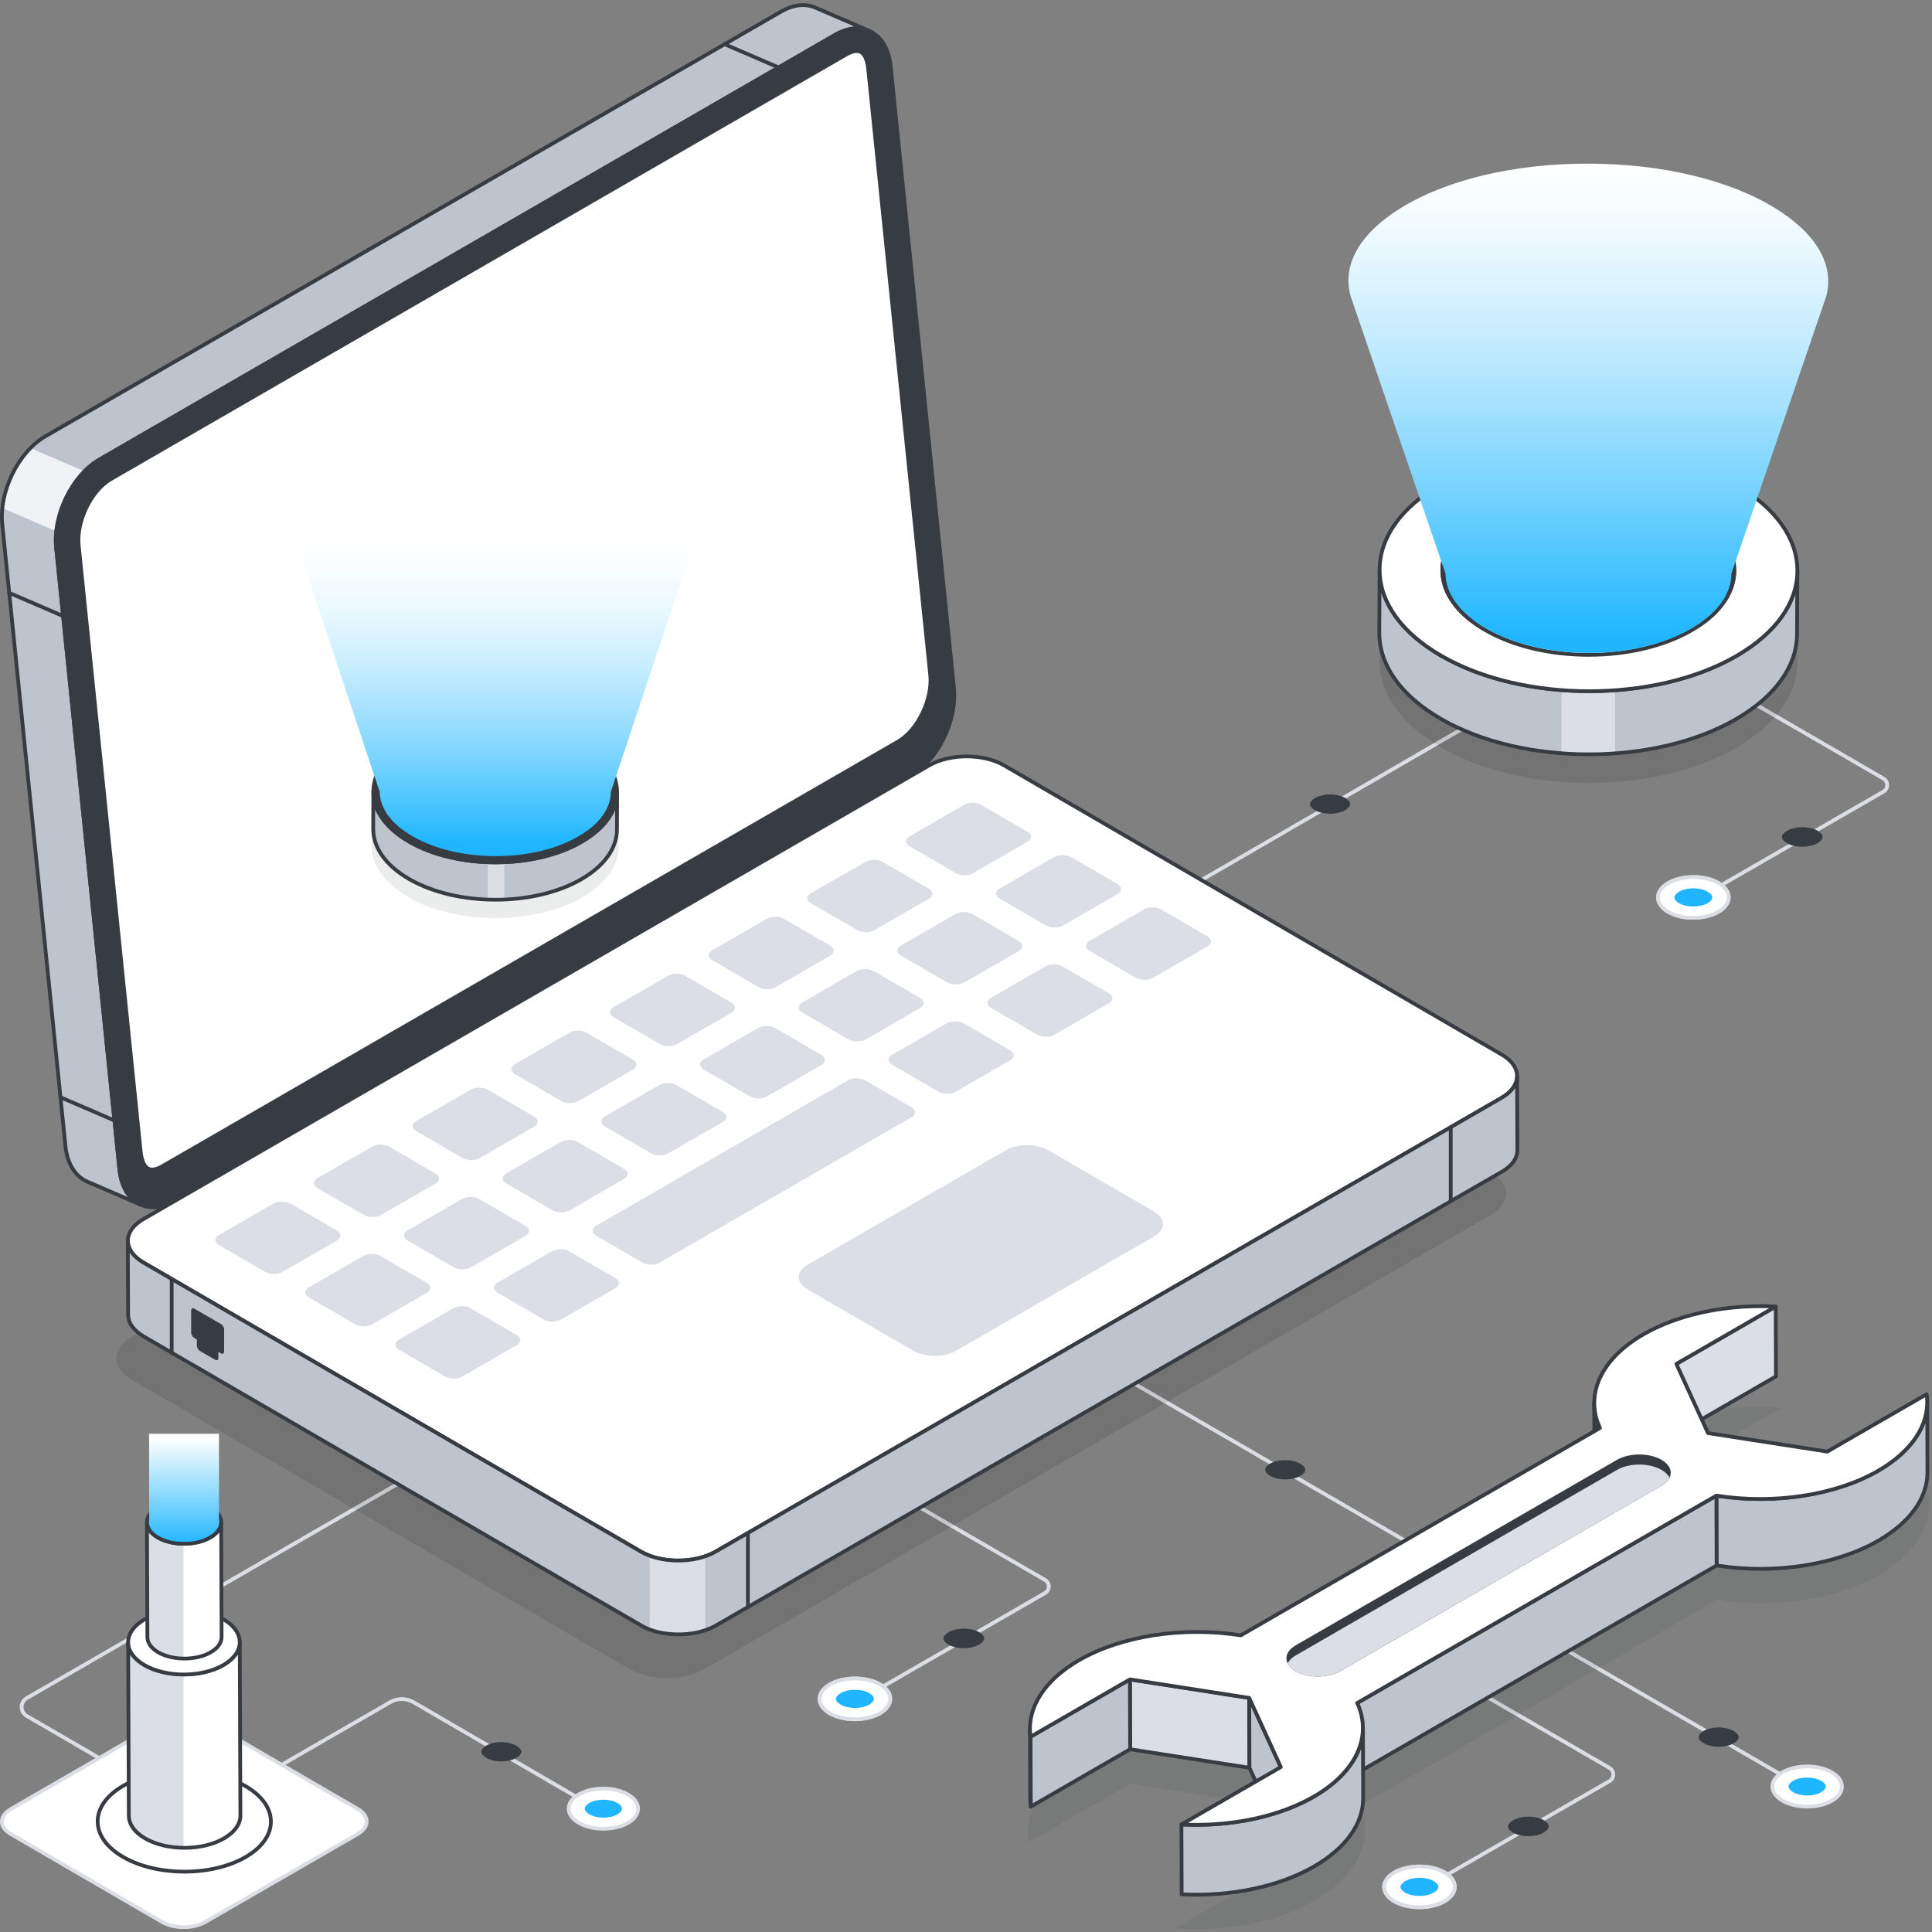 <svg width="431" height="431" viewBox="0 0 431 431" fill="none" xmlns="http://www.w3.org/2000/svg">
<rect x="0" y="0" width="431" height="431" fill="#808080" stroke="none"/>
<path d="M374.782 203.187C374.638 203.187 374.497 203.112 374.418 202.978C374.303 202.777 374.372 202.521 374.572 202.404L419.953 176.237C420.352 176.009 420.587 175.599 420.589 175.141C420.589 174.683 420.353 174.273 419.957 174.042L355.182 136.507C354.981 136.391 354.913 136.135 355.03 135.934C355.144 135.732 355.403 135.666 355.601 135.781L420.376 173.316C421.037 173.698 421.43 174.382 421.428 175.143C421.427 175.904 421.032 176.585 420.373 176.965L374.992 203.132C374.926 203.17 374.854 203.187 374.782 203.187Z" fill="#DBDEE4"/>
<path d="M383.317 203.424C386.406 201.646 386.423 198.761 383.354 196.983C380.286 195.205 375.291 195.206 372.202 196.984C369.113 198.762 369.098 201.645 372.167 203.423C375.235 205.201 380.228 205.202 383.317 203.424Z" fill="white"/>
<path d="M377.735 205.168C375.641 205.168 373.547 204.707 371.957 203.786C370.341 202.85 369.453 201.582 369.455 200.212C369.457 198.836 370.358 197.56 371.992 196.62C375.194 194.779 380.385 194.776 383.564 196.62C385.178 197.555 386.066 198.823 386.065 200.191C386.063 201.569 385.16 202.846 383.526 203.787C381.927 204.707 379.829 205.168 377.735 205.168ZM377.788 196.064C375.842 196.064 373.896 196.492 372.411 197.348C371.048 198.132 370.296 199.15 370.294 200.214C370.292 201.271 371.033 202.281 372.377 203.06C375.328 204.768 380.142 204.768 383.107 203.06C384.472 202.275 385.224 201.256 385.225 200.191C385.227 199.135 384.488 198.125 383.144 197.346C381.67 196.492 379.729 196.064 377.788 196.064Z" fill="#DBDEE4"/>
<path d="M377.778 198.172C376.574 198.172 375.408 198.445 374.58 198.922C373.916 199.304 373.534 199.774 373.533 200.211C373.533 200.643 373.907 201.107 374.56 201.486C375.381 201.961 376.541 202.234 377.744 202.234C378.947 202.234 380.112 201.961 380.939 201.485C381.605 201.102 381.986 200.631 381.987 200.194C381.988 199.762 381.614 199.298 380.961 198.92C380.141 198.445 378.981 198.172 377.778 198.172Z" fill="#1FB6FF"/>
<path d="M383.317 203.424C386.406 201.646 386.423 198.761 383.354 196.983C380.286 195.206 375.291 195.206 372.202 196.984C369.113 198.762 369.098 201.645 372.167 203.423C375.235 205.201 380.228 205.202 383.317 203.424Z" fill="white"/>
<path d="M377.735 205.168C375.641 205.168 373.547 204.707 371.957 203.786C370.341 202.85 369.453 201.582 369.455 200.213C369.457 198.836 370.358 197.561 371.992 196.62C375.194 194.779 380.385 194.776 383.564 196.62C385.178 197.555 386.066 198.823 386.065 200.191C386.063 201.57 385.16 202.846 383.526 203.788C381.927 204.708 379.829 205.168 377.735 205.168ZM377.788 196.065C375.842 196.065 373.896 196.492 372.411 197.348C371.048 198.132 370.296 199.15 370.294 200.215C370.292 201.271 371.033 202.281 372.377 203.06C375.328 204.769 380.142 204.769 383.107 203.06C384.472 202.275 385.224 201.256 385.225 200.191C385.227 199.135 384.488 198.125 383.144 197.347C381.67 196.492 379.729 196.065 377.788 196.065Z" fill="#DBDEE4"/>
<path d="M377.778 198.172C376.574 198.172 375.408 198.445 374.58 198.922C373.916 199.305 373.534 199.775 373.533 200.212C373.533 200.643 373.907 201.108 374.56 201.486C375.381 201.962 376.541 202.234 377.744 202.234C378.947 202.234 380.112 201.961 380.939 201.485C381.605 201.102 381.986 200.631 381.987 200.194C381.988 199.762 381.614 199.298 380.961 198.92C380.141 198.445 378.981 198.172 377.778 198.172Z" fill="#1FB6FF"/>
<path d="M402.081 184.536C400.788 184.536 399.536 184.83 398.647 185.342C397.933 185.752 397.523 186.257 397.522 186.727C397.522 187.19 397.923 187.689 398.625 188.095C399.507 188.606 400.753 188.899 402.045 188.899C403.337 188.899 404.588 188.606 405.476 188.094C406.191 187.683 406.601 187.177 406.602 186.708C406.602 186.244 406.201 185.745 405.5 185.34C404.619 184.829 403.373 184.536 402.081 184.536Z" fill="#373B42"/>
<path d="M138.038 406.773C137.966 406.773 137.894 406.754 137.827 406.716L92.01 380.088C90.555 379.239 88.741 379.238 87.282 380.08L41.153 406.715C40.956 406.831 40.695 406.763 40.579 406.562C40.464 406.361 40.533 406.105 40.733 405.989L86.863 379.354C88.582 378.36 90.714 378.365 92.433 379.362L138.25 405.99C138.449 406.106 138.517 406.364 138.4 406.563C138.323 406.698 138.182 406.773 138.038 406.773Z" fill="#DBDEE4"/>
<path d="M53.629 410.918C53.557 410.918 53.484 410.9 53.417 410.861L5.755 383.16C4.908 382.667 4.402 381.788 4.403 380.808C4.405 379.827 4.913 378.95 5.762 378.46L97.515 325.48C97.71 325.364 97.971 325.431 98.089 325.634C98.203 325.834 98.135 326.091 97.935 326.206L6.181 379.186C5.595 379.525 5.244 380.131 5.242 380.809C5.242 381.487 5.591 382.094 6.178 382.434L53.84 410.135C54.04 410.252 54.107 410.509 53.991 410.709C53.914 410.843 53.773 410.918 53.629 410.918Z" fill="#DBDEE4"/>
<path d="M245.778 209.659C245.633 209.659 245.493 209.584 245.415 209.45C245.299 209.249 245.366 208.993 245.568 208.877L363.412 140.526C363.607 140.411 363.868 140.477 363.984 140.679C364.101 140.88 364.033 141.136 363.832 141.252L245.987 209.603C245.922 209.641 245.85 209.659 245.778 209.659Z" fill="#DBDEE4"/>
<path d="M296.741 177.23C295.468 177.23 294.235 177.519 293.36 178.024C292.657 178.429 292.254 178.927 292.253 179.389C292.252 179.846 292.648 180.337 293.338 180.738C294.206 181.241 295.433 181.53 296.705 181.53C297.977 181.53 299.209 181.241 300.083 180.737C300.787 180.331 301.191 179.833 301.191 179.37C301.192 178.914 300.797 178.422 300.107 178.022C299.24 177.519 298.013 177.23 296.741 177.23Z" fill="#373B42"/>
<path d="M187.74 381.972C187.596 381.972 187.455 381.897 187.377 381.762C187.262 381.562 187.331 381.305 187.531 381.189L232.912 355.022C233.31 354.793 233.546 354.384 233.548 353.926C233.548 353.468 233.312 353.057 232.915 352.827L168.14 315.292C167.939 315.175 167.872 314.919 167.987 314.718C168.103 314.516 168.363 314.45 168.56 314.566L233.335 352.101C233.995 352.483 234.388 353.166 234.387 353.927C234.385 354.689 233.99 355.37 233.332 355.75L187.951 381.917C187.884 381.954 187.812 381.972 187.74 381.972Z" fill="#DBDEE4"/>
<path d="M196.275 382.211C199.364 380.433 199.381 377.548 196.313 375.77C193.244 373.992 188.249 373.993 185.16 375.771C182.071 377.549 182.056 380.432 185.125 382.21C188.194 383.988 193.186 383.989 196.275 382.211Z" fill="white"/>
<path d="M190.693 383.955C188.599 383.955 186.505 383.494 184.915 382.573C183.3 381.637 182.411 380.368 182.413 378.999C182.415 377.623 183.316 376.347 184.95 375.407C188.152 373.565 193.343 373.565 196.522 375.407C198.136 376.342 199.024 377.61 199.022 378.978C199.021 380.356 198.118 381.633 196.484 382.574C194.885 383.494 192.787 383.955 190.693 383.955ZM190.744 374.852C188.8 374.852 186.854 375.279 185.369 376.134C184.006 376.918 183.254 377.937 183.252 379.001C183.25 380.057 183.991 381.068 185.334 381.847C188.286 383.555 193.1 383.555 196.064 381.847C197.429 381.062 198.182 380.043 198.183 378.978C198.185 377.921 197.446 376.911 196.102 376.133C194.628 375.279 192.687 374.852 190.744 374.852Z" fill="#DBDEE4"/>
<path d="M190.736 376.958C189.532 376.958 188.366 377.232 187.538 377.708C186.873 378.091 186.492 378.561 186.491 378.998C186.491 379.43 186.865 379.894 187.518 380.272C188.339 380.748 189.499 381.021 190.702 381.021C191.905 381.021 193.07 380.748 193.897 380.271C194.563 379.888 194.944 379.418 194.945 378.98C194.946 378.549 194.572 378.084 193.919 377.706C193.099 377.231 191.939 376.958 190.736 376.958Z" fill="#1FB6FF"/>
<path d="M196.275 382.212C199.364 380.434 199.381 377.549 196.313 375.771C193.244 373.993 188.249 373.994 185.16 375.772C182.071 377.55 182.056 380.433 185.125 382.211C188.194 383.989 193.186 383.99 196.275 382.212Z" fill="white"/>
<path d="M190.693 383.956C188.599 383.956 186.505 383.495 184.915 382.573C183.3 381.638 182.411 380.369 182.413 379C182.415 377.624 183.316 376.348 184.95 375.408C188.152 373.566 193.343 373.566 196.522 375.408C198.136 376.343 199.024 377.611 199.022 378.979C199.021 380.357 198.118 381.634 196.484 382.575C194.885 383.495 192.787 383.956 190.693 383.956ZM190.744 374.853C188.8 374.853 186.854 375.28 185.369 376.135C184.006 376.919 183.254 377.938 183.252 379.002C183.25 380.058 183.991 381.069 185.334 381.848C188.286 383.556 193.1 383.556 196.064 381.848C197.429 381.063 198.182 380.044 198.183 378.979C198.185 377.922 197.446 376.912 196.102 376.134C194.628 375.28 192.687 374.853 190.744 374.853Z" fill="#DBDEE4"/>
<path d="M190.736 376.959C189.532 376.959 188.366 377.233 187.538 377.709C186.873 378.092 186.492 378.562 186.491 378.999C186.491 379.431 186.865 379.895 187.518 380.273C188.339 380.749 189.499 381.022 190.702 381.022C191.905 381.022 193.07 380.749 193.897 380.272C194.563 379.889 194.944 379.419 194.945 378.981C194.946 378.55 194.572 378.085 193.919 377.707C193.099 377.232 191.939 376.959 190.736 376.959Z" fill="#1FB6FF"/>
<path d="M215.039 363.322C213.746 363.322 212.494 363.615 211.605 364.127C210.891 364.538 210.481 365.043 210.48 365.512C210.48 365.975 210.882 366.474 211.583 366.881C212.465 367.391 213.711 367.684 215.003 367.684C216.295 367.684 217.546 367.391 218.434 366.88C219.149 366.468 219.559 365.963 219.56 365.493C219.561 365.03 219.159 364.531 218.458 364.125C217.577 363.614 216.331 363.322 215.039 363.322Z" fill="#373B42"/>
<path d="M337.654 358.162C337.582 358.162 337.51 358.144 337.444 358.105L219.6 289.756C219.398 289.64 219.331 289.383 219.448 289.183C219.562 288.981 219.823 288.915 220.019 289.03L337.864 357.379C338.065 357.496 338.132 357.752 338.016 357.953C337.939 358.088 337.798 358.162 337.654 358.162Z" fill="#DBDEE4"/>
<path d="M286.692 325.735C287.965 325.735 289.197 326.024 290.073 326.528C290.776 326.933 291.179 327.431 291.18 327.893C291.18 328.35 290.785 328.842 290.095 329.242C289.227 329.746 287.999 330.034 286.727 330.034C285.455 330.034 284.224 329.745 283.349 329.241C282.646 328.836 282.242 328.338 282.241 327.875C282.24 327.418 282.636 326.927 283.325 326.526C284.193 326.023 285.42 325.735 286.692 325.735Z" fill="#373B42"/>
<path d="M313.679 423.917C313.535 423.917 313.394 423.842 313.315 423.708C313.2 423.507 313.269 423.251 313.469 423.134L358.852 396.967C359.248 396.739 359.486 396.329 359.486 395.871C359.486 395.413 359.25 395.002 358.855 394.772L294.08 357.237C293.879 357.121 293.812 356.864 293.928 356.664C294.043 356.461 294.302 356.395 294.5 356.511L359.275 394.046C359.933 394.428 360.326 395.111 360.325 395.872C360.325 396.632 359.93 397.314 359.271 397.694L313.888 423.862C313.823 423.899 313.751 423.917 313.679 423.917Z" fill="#DBDEE4"/>
<path d="M322.214 424.153C325.303 422.375 325.321 419.49 322.252 417.712C319.183 415.934 314.188 415.935 311.099 417.713C308.01 419.491 307.995 422.374 311.064 424.152C314.133 425.93 319.125 425.931 322.214 424.153Z" fill="white"/>
<path d="M316.634 425.898C314.538 425.898 312.444 425.437 310.854 424.515C309.24 423.58 308.352 422.311 308.354 420.942C308.355 419.566 309.256 418.29 310.89 417.35C314.092 415.508 319.284 415.508 322.462 417.35C324.076 418.284 324.965 419.553 324.963 420.921C324.961 422.299 324.058 423.576 322.425 424.517C320.825 425.437 318.728 425.898 316.634 425.898ZM316.685 416.795C314.741 416.795 312.794 417.222 311.31 418.077C309.946 418.861 309.194 419.88 309.192 420.944C309.191 422 309.93 423.01 311.274 423.79C314.223 425.499 319.039 425.499 322.005 423.79C323.37 423.005 324.122 421.986 324.124 420.92C324.126 419.864 323.387 418.854 322.043 418.076C320.568 417.222 318.628 416.795 316.685 416.795Z" fill="#DBDEE4"/>
<path d="M316.675 418.902C315.471 418.902 314.306 419.175 313.478 419.652C312.813 420.034 312.431 420.504 312.431 420.941C312.43 421.373 312.804 421.837 313.457 422.216C314.278 422.691 315.439 422.964 316.642 422.964C317.845 422.964 319.009 422.691 319.837 422.215C320.502 421.832 320.884 421.361 320.885 420.924C320.885 420.492 320.511 420.028 319.859 419.65C319.039 419.174 317.878 418.902 316.675 418.902Z" fill="#1FB6FF"/>
<path d="M322.214 424.153C325.303 422.375 325.321 419.49 322.252 417.712C319.183 415.934 314.188 415.935 311.099 417.713C308.01 419.491 307.995 422.374 311.064 424.152C314.133 425.93 319.125 425.931 322.214 424.153Z" fill="white"/>
<path d="M316.634 425.897C314.538 425.897 312.444 425.437 310.854 424.515C309.24 423.58 308.352 422.311 308.354 420.942C308.355 419.566 309.256 418.29 310.89 417.349C314.092 415.508 319.284 415.508 322.462 417.349C324.076 418.284 324.965 419.553 324.963 420.921C324.961 422.299 324.058 423.575 322.425 424.517C320.825 425.437 318.728 425.897 316.634 425.897ZM316.685 416.795C314.741 416.795 312.794 417.221 311.31 418.077C309.946 418.861 309.194 419.879 309.192 420.944C309.191 422 309.93 423.01 311.274 423.789C314.223 425.499 319.039 425.499 322.005 423.789C323.37 423.005 324.122 421.985 324.124 420.92C324.126 419.864 323.387 418.854 322.043 418.076C320.568 417.221 318.628 416.795 316.685 416.795Z" fill="#DBDEE4"/>
<path d="M316.675 418.902C315.471 418.902 314.306 419.175 313.478 419.651C312.813 420.034 312.431 420.504 312.431 420.941C312.43 421.373 312.804 421.837 313.457 422.216C314.278 422.691 315.439 422.964 316.642 422.964C317.845 422.964 319.009 422.691 319.837 422.215C320.502 421.832 320.884 421.361 320.885 420.923C320.885 420.492 320.511 420.027 319.859 419.649C319.039 419.174 317.878 418.902 316.675 418.902Z" fill="#1FB6FF"/>
<path d="M340.978 405.265C339.685 405.265 338.434 405.558 337.544 406.07C336.83 406.481 336.421 406.986 336.42 407.455C336.419 407.919 336.821 408.418 337.522 408.824C338.404 409.335 339.651 409.628 340.942 409.628C342.235 409.628 343.485 409.334 344.374 408.823C345.088 408.412 345.499 407.906 345.499 407.437C345.5 406.973 345.099 406.474 344.398 406.068C343.517 405.558 342.27 405.265 340.978 405.265Z" fill="#373B42"/>
<path d="M404.512 400.486C404.44 400.486 404.368 400.468 404.302 400.429L316.308 349.391C316.106 349.275 316.039 349.019 316.156 348.818C316.27 348.616 316.531 348.549 316.727 348.665L404.722 399.703C404.923 399.82 404.991 400.076 404.874 400.277C404.797 400.411 404.656 400.486 404.512 400.486Z" fill="#DBDEE4"/>
<path d="M397.684 401.72C394.642 399.968 394.625 397.125 397.647 395.373C400.668 393.621 405.586 393.621 408.627 395.374C411.668 397.126 411.683 399.967 408.661 401.719C405.64 403.472 400.725 403.472 397.684 401.72Z" fill="white"/>
<path d="M403.18 403.446C401.115 403.446 399.05 402.992 397.474 402.084C395.863 401.156 394.975 399.896 394.972 398.536C394.97 397.185 395.845 395.933 397.438 395.011C400.569 393.193 405.682 393.194 408.836 395.011C410.447 395.939 411.336 397.197 411.337 398.557C411.339 399.907 410.464 401.16 408.871 402.083C407.304 402.991 405.243 403.446 403.18 403.446ZM403.127 394.475C401.217 394.475 399.308 394.895 397.858 395.736C396.537 396.503 395.811 397.496 395.811 398.535C395.813 399.582 396.553 400.584 397.894 401.356C400.812 403.039 405.546 403.041 408.451 401.357C409.772 400.59 410.5 399.596 410.498 398.557C410.496 397.511 409.757 396.51 408.417 395.738C406.955 394.896 405.04 394.475 403.127 394.475Z" fill="#DBDEE4"/>
<path d="M403.137 396.545C404.323 396.545 405.47 396.815 406.285 397.284C406.94 397.661 407.315 398.125 407.316 398.555C407.317 398.981 406.948 399.438 406.306 399.811C405.497 400.28 404.355 400.549 403.171 400.549C401.986 400.549 400.84 400.28 400.025 399.81C399.37 399.433 398.994 398.969 398.993 398.538C398.993 398.113 399.361 397.655 400.003 397.283C400.811 396.814 401.953 396.545 403.137 396.545Z" fill="#1FB6FF"/>
<path d="M383.398 385.37C384.671 385.37 385.903 385.659 386.779 386.163C387.482 386.568 387.885 387.066 387.886 387.528C387.886 387.985 387.491 388.477 386.801 388.877C385.933 389.381 384.705 389.669 383.434 389.669C382.161 389.669 380.93 389.38 380.055 388.876C379.352 388.471 378.948 387.973 378.947 387.51C378.947 387.053 379.342 386.562 380.032 386.161C380.899 385.658 382.126 385.37 383.398 385.37Z" fill="#373B42"/>
<path d="M193.923 6.886C191.756 5.946 189.085 6.164 186.296 7.777L22.211 102.502C16.114 106.029 11.78 114.848 12.536 122.223L26.649 260.9C27.069 264.898 28.883 267.636 31.436 268.762L19.392 263.571C16.838 262.446 15.024 259.708 14.604 255.71L0.508 117.032C-0.265 109.658 4.069 100.839 10.167 97.311L174.252 2.586C177.041 0.973 179.728 0.755 181.879 1.695L193.923 6.886Z" fill="#BEC4CD"/>
<path d="M18.847 105.155L6.805 99.964C3.43 103.385 1.056 108.428 0.535 113.339L12.577 118.53C13.098 113.619 15.472 108.576 18.847 105.155Z" fill="#F0F2F5"/>
<path d="M31.436 269.18C31.381 269.18 31.325 269.17 31.271 269.146L19.227 263.955C16.443 262.728 14.607 259.739 14.186 255.752L0.09 117.073C-0.695 109.578 3.731 100.548 9.958 96.946L174.042 2.222C176.841 0.602 179.686 0.276 182.047 1.31L194.065 6.489C194.07 6.491 194.075 6.494 194.08 6.495L194.088 6.499H194.089C194.302 6.592 194.399 6.839 194.307 7.051C194.214 7.264 193.967 7.362 193.757 7.27H193.755C193.753 7.269 193.752 7.268 193.75 7.267L193.73 7.258C191.615 6.354 189.055 6.665 186.506 8.138L22.422 102.864C16.464 106.31 12.215 114.975 12.954 122.179L27.066 260.857C27.453 264.533 29.106 267.273 31.602 268.376C31.603 268.376 31.605 268.377 31.605 268.378C31.816 268.47 31.913 268.717 31.821 268.929C31.752 269.086 31.599 269.18 31.436 269.18ZM179.145 1.558C177.656 1.558 176.058 2.025 174.462 2.948L10.378 97.672C4.411 101.124 0.17 109.789 0.926 116.987L15.022 255.666C15.408 259.344 17.064 262.085 19.561 263.186L28.567 267.067C27.31 265.542 26.494 263.438 26.23 260.944L12.118 122.264C11.35 114.762 15.784 105.734 22.002 102.138L186.086 7.413C187.62 6.525 189.169 6.028 190.645 5.93L181.713 2.08C180.915 1.73 180.05 1.558 179.145 1.558Z" fill="#373B42"/>
<path d="M203.148 173.146L39.063 267.872C32.965 271.399 27.405 268.275 26.649 260.9L12.536 122.223C11.78 114.848 16.114 106.03 22.212 102.502L186.296 7.777C192.378 4.266 197.938 7.373 198.694 14.748L212.807 153.425C213.563 160.8 209.229 169.636 203.148 173.146Z" fill="#373B42"/>
<path d="M34.171 269.745C33.011 269.745 31.904 269.488 30.89 268.97C28.28 267.638 26.625 264.787 26.23 260.944L12.118 122.265C11.349 114.763 15.784 105.735 22.002 102.139L186.086 7.414C189.052 5.701 192.025 5.444 194.456 6.686C197.065 8.019 198.717 10.867 199.112 14.705L213.224 153.383C213.992 160.896 209.566 169.925 203.357 173.51L39.272 268.235C37.538 269.239 35.801 269.745 34.171 269.745ZM191.174 6.752C189.693 6.752 188.103 7.218 186.506 8.14L22.422 102.865C16.464 106.311 12.214 114.977 12.954 122.18L27.066 260.858C27.429 264.409 28.924 267.025 31.272 268.223C33.447 269.333 36.136 269.079 38.852 267.509L202.938 172.784C208.888 169.348 213.127 160.683 212.389 153.468L198.276 14.79C197.913 11.245 196.422 8.633 194.075 7.434C193.185 6.978 192.205 6.752 191.174 6.752Z" fill="#373B42"/>
<g opacity="0.1">
<path d="M29.475 298.159C24.858 300.825 24.833 305.157 29.42 307.822L140.446 372.343C145.033 375.009 152.511 375.009 157.128 372.343L332.44 271.127C337.07 268.454 337.082 264.129 332.495 261.464L221.469 196.943C216.882 194.277 209.417 194.27 204.787 196.943L29.475 298.159Z" fill="black"/>
</g>
<path d="M31.996 271.958C27.378 274.624 27.354 278.955 31.941 281.621L142.966 346.142C147.553 348.808 155.032 348.808 159.649 346.142L334.96 244.926C339.59 242.253 339.602 237.928 335.015 235.263L223.99 170.742C219.403 168.076 211.937 168.069 207.307 170.742L31.996 271.958Z" fill="white"/>
<path d="M151.296 348.554C148.199 348.554 145.107 347.87 142.756 346.505L31.73 281.984C29.385 280.621 28.095 278.781 28.097 276.805C28.1 274.816 29.409 272.965 31.785 271.595L207.097 170.378C211.83 167.645 219.502 167.649 224.202 170.379L335.226 234.899C337.574 236.263 338.866 238.103 338.864 240.078C338.861 242.064 337.55 243.915 335.171 245.289L159.858 346.505C157.494 347.87 154.393 348.554 151.296 348.554ZM31.995 271.958L32.205 272.321C30.099 273.537 28.939 275.129 28.936 276.807C28.934 278.471 30.076 280.052 32.153 281.258L143.179 345.779C147.647 348.377 154.941 348.375 159.439 345.779L334.751 244.563C336.86 243.345 338.024 241.752 338.026 240.076C338.027 238.414 336.883 236.833 334.804 235.626L223.78 171.105C219.313 168.508 212.014 168.509 207.518 171.104L32.206 272.321L31.995 271.958Z" fill="#373B42"/>
<path d="M338.498 256.551C338.518 258.305 337.367 260.06 335.027 261.4L159.711 362.623C158.975 363.057 158.164 363.397 157.315 363.68C155.372 364.34 153.164 364.642 150.957 364.604H150.938C148.825 364.567 146.749 364.208 144.938 363.529C144.259 363.265 143.618 362.963 143.033 362.623L32.017 298.116C29.734 296.776 28.583 295.04 28.583 293.286L28.508 276.833C28.527 278.55 29.677 280.286 31.941 281.626L142.957 346.133C143.561 346.491 144.222 346.794 144.938 347.058C146.75 347.737 148.844 348.096 150.938 348.133V348.115C153.146 348.152 155.372 347.851 157.316 347.171C158.146 346.888 158.938 346.549 159.655 346.133L334.971 244.91C337.273 243.589 338.443 241.797 338.443 240.061L338.498 256.551Z" fill="#BEC4CD"/>
<path d="M38.3 302.177C38.069 302.177 37.881 301.989 37.881 301.757V285.324C37.881 285.092 38.069 284.904 38.3 284.904C38.532 284.904 38.72 285.092 38.72 285.324V301.757C38.72 301.989 38.531 302.177 38.3 302.177Z" fill="#373B42"/>
<path d="M49.297 295.37C49.689 295.596 50.009 296.151 50.008 296.609L49.997 301.502C49.995 301.96 49.673 302.137 49.281 301.91L48.715 301.583L48.712 302.931C48.711 303.389 48.388 303.573 47.996 303.347L44.62 301.398C44.228 301.171 43.908 300.616 43.909 300.158L43.912 298.811L43.346 298.484C42.954 298.257 42.633 297.71 42.635 297.252L42.646 292.359C42.647 291.901 42.97 291.717 43.362 291.944L49.297 295.37Z" fill="#373B42"/>
<path d="M323.634 268.435C323.403 268.435 323.215 268.247 323.215 268.015V251.486C323.215 251.255 323.403 251.067 323.634 251.067C323.866 251.067 324.054 251.255 324.054 251.486V268.015C324.054 268.247 323.865 268.435 323.634 268.435Z" fill="#373B42"/>
<path d="M166.844 358.929C166.613 358.929 166.425 358.741 166.425 358.509V341.982C166.425 341.75 166.613 341.562 166.844 341.562C167.075 341.562 167.264 341.75 167.264 341.982V358.509C167.264 358.741 167.075 358.929 166.844 358.929Z" fill="#373B42"/>
<path d="M157.316 347.171V363.68C155.372 364.34 153.164 364.642 150.957 364.604H150.938C148.825 364.567 146.749 364.208 144.938 363.529V347.058C146.75 347.737 148.844 348.095 150.938 348.133V348.114C153.146 348.152 155.372 347.85 157.316 347.171Z" fill="#DBDEE4"/>
<path d="M151.356 365.026C151.22 365.026 151.085 365.026 150.949 365.023C147.841 364.962 144.96 364.238 142.822 362.985L31.805 298.478C29.457 297.1 28.164 295.256 28.164 293.285L28.089 276.834C28.087 276.601 28.258 276.41 28.509 276.413C28.738 276.413 28.926 276.599 28.928 276.829C28.928 276.829 28.928 276.83 28.928 276.831V276.832C28.948 278.47 30.093 280.043 32.155 281.264L143.169 345.769C145.199 346.95 147.916 347.638 150.833 347.711C150.869 347.7 150.874 347.692 150.948 347.694C154.153 347.752 157.198 347.068 159.446 345.769L334.761 244.546C336.836 243.356 338.024 241.721 338.024 240.06C338.024 239.829 338.211 239.641 338.444 239.641C338.675 239.641 338.863 239.827 338.863 240.058L338.919 256.548C338.94 258.54 337.632 260.392 335.236 261.763L159.923 362.985C157.655 364.307 154.625 365.026 151.356 365.026ZM28.939 279.472L29.003 293.283C29.003 294.947 30.148 296.533 32.23 297.753L143.244 362.26C145.263 363.443 147.998 364.127 150.947 364.184C154.221 364.25 157.269 363.561 159.501 362.261L334.818 261.036C336.94 259.821 338.097 258.23 338.079 256.556C338.079 256.554 338.079 256.553 338.079 256.552L338.031 242.705C337.404 243.672 336.435 244.552 335.179 245.274L159.865 346.496C157.515 347.856 154.387 348.611 151.049 348.536C151.011 348.548 150.972 348.558 150.931 348.553C147.831 348.492 144.924 347.762 142.746 346.496L31.73 281.989C30.499 281.259 29.557 280.404 28.939 279.472Z" fill="#373B42"/>
<path d="M180.184 282.117C177.539 283.643 177.526 286.116 180.153 287.643L203.728 301.344C206.355 302.87 210.624 302.87 213.269 301.344L257.436 275.844C260.095 274.309 260.109 271.836 257.481 270.309L233.906 256.609C231.279 255.082 227.01 255.082 224.351 256.617L180.184 282.117Z" fill="#DBDEE4"/>
<path d="M25.525 250.386C25.47 250.386 25.414 250.375 25.36 250.352L13.286 245.148C13.073 245.056 12.975 244.81 13.067 244.597C13.159 244.384 13.404 244.284 13.617 244.378L25.691 249.581C25.904 249.673 26.002 249.92 25.91 250.133C25.842 250.291 25.688 250.386 25.525 250.386Z" fill="#373B42"/>
<path d="M14.103 137.868C14.047 137.868 13.991 137.857 13.937 137.833L1.875 132.635C1.662 132.543 1.564 132.296 1.656 132.083C1.747 131.87 1.991 131.771 2.206 131.865L14.268 137.063C14.482 137.155 14.58 137.402 14.488 137.615C14.419 137.773 14.265 137.868 14.103 137.868Z" fill="#373B42"/>
<path d="M173.674 15.463C173.618 15.463 173.562 15.452 173.508 15.428L161.485 10.247C161.272 10.155 161.174 9.908 161.266 9.695C161.358 9.482 161.602 9.383 161.817 9.477L173.839 14.658C174.052 14.75 174.151 14.996 174.059 15.21C173.99 15.368 173.836 15.463 173.674 15.463Z" fill="#373B42"/>
<path d="M200.364 165.42L36.27 260.133C35.168 260.784 34.372 260.911 33.901 260.911C31.949 260.911 31.479 257.927 31.389 257.023L17.555 121.716C16.995 116.328 20.358 109.402 24.734 106.871L188.81 12.139C189.913 11.506 190.708 11.38 191.179 11.38C193.131 11.38 193.583 14.345 193.674 15.267L207.525 150.574C208.067 155.963 204.722 162.888 200.364 165.42Z" fill="white"/>
<path d="M33.901 261.33C31.578 261.33 31.071 258.064 30.971 257.064L17.138 121.758C16.564 116.242 20.015 109.116 24.525 106.508L188.6 11.776C189.775 11.101 190.65 10.96 191.18 10.96C193.495 10.96 193.993 14.226 194.092 15.226L207.943 150.532C208.499 156.053 205.056 163.179 200.576 165.782C200.574 165.782 200.574 165.782 200.574 165.782L36.48 260.495C35.314 261.185 34.434 261.33 33.901 261.33ZM191.18 11.799C190.754 11.799 190.033 11.921 189.019 12.503L24.944 107.234C20.687 109.697 17.429 116.444 17.973 121.672L31.807 256.98C31.864 257.567 32.241 260.491 33.901 260.491C34.329 260.491 35.05 260.367 36.057 259.771L200.155 165.057C204.386 162.598 207.635 155.851 207.107 150.617L193.256 15.31C193.199 14.722 192.83 11.799 191.18 11.799Z" fill="#373B42"/>
<path d="M158.907 211.971C157.833 212.591 157.837 213.592 158.894 214.206L169.217 220.205C170.283 220.825 172.002 220.825 173.076 220.205L185.188 213.212C186.261 212.592 186.267 211.596 185.2 210.977L174.878 204.978C173.821 204.364 172.092 204.358 171.019 204.978L158.907 211.971Z" fill="#DBDEE4"/>
<path d="M180.918 199.262C179.845 199.882 179.849 200.883 180.906 201.497L191.228 207.496C192.295 208.116 194.014 208.116 195.087 207.496L207.2 200.503C208.273 199.883 208.278 198.887 207.212 198.268L196.889 192.269C195.833 191.654 194.104 191.649 193.031 192.269L180.918 199.262Z" fill="#DBDEE4"/>
<path d="M223.001 198.218C221.928 198.838 221.932 199.839 222.989 200.453L233.311 206.452C234.378 207.072 236.097 207.072 237.17 206.452L249.283 199.459C250.356 198.839 250.362 197.843 249.295 197.223L238.973 191.225C237.916 190.61 236.187 190.605 235.114 191.225L223.001 198.218Z" fill="#DBDEE4"/>
<path d="M202.93 186.554C201.857 187.174 201.861 188.175 202.917 188.789L213.24 194.788C214.306 195.407 216.026 195.407 217.099 194.788L229.212 187.794C230.285 187.175 230.29 186.179 229.224 185.559L218.901 179.56C217.845 178.946 216.116 178.941 215.043 179.56L202.93 186.554Z" fill="#DBDEE4"/>
<path d="M200.991 210.927C199.918 211.547 199.921 212.548 200.978 213.162L211.301 219.161C212.367 219.781 214.086 219.781 215.16 219.161L227.272 212.168C228.345 211.548 228.351 210.553 227.284 209.933L216.962 203.934C215.905 203.32 214.176 203.314 213.103 203.934L200.991 210.927Z" fill="#DBDEE4"/>
<path d="M199.05 235.298C197.977 235.918 197.981 236.919 199.038 237.533L209.361 243.532C210.417 244.146 212.146 244.152 213.219 243.532L225.332 236.539C226.405 235.919 226.401 234.918 225.344 234.304L215.021 228.305C213.965 227.691 212.236 227.685 211.163 228.305L199.05 235.298Z" fill="#DBDEE4"/>
<path d="M178.979 223.635C177.906 224.255 177.909 225.256 178.966 225.87L189.289 231.869C190.356 232.489 192.075 232.489 193.148 231.869L205.26 224.876C206.334 224.256 206.339 223.26 205.273 222.64L194.95 216.641C193.893 216.027 192.165 216.022 191.091 216.641L178.979 223.635Z" fill="#DBDEE4"/>
<path d="M70.852 262.809C69.789 263.423 69.783 264.43 70.84 265.044L81.162 271.043C82.229 271.663 83.958 271.658 85.021 271.043L97.143 264.045C98.217 263.425 98.222 262.429 97.156 261.809L86.833 255.81C85.776 255.196 84.048 255.191 82.974 255.81L70.852 262.809Z" fill="#DBDEE4"/>
<path d="M48.84 275.517C47.777 276.131 47.771 277.138 48.828 277.752L59.151 283.751C60.217 284.37 61.946 284.365 63.01 283.751L75.132 276.752C76.205 276.132 76.21 275.136 75.144 274.517L64.821 268.518C63.764 267.904 62.036 267.898 60.963 268.518L48.84 275.517Z" fill="#DBDEE4"/>
<path d="M90.924 274.473C89.86 275.087 89.854 276.094 90.911 276.708L101.234 282.707C102.3 283.326 104.029 283.321 105.093 282.707L117.215 275.708C118.288 275.088 118.293 274.092 117.227 273.473L106.904 267.474C105.848 266.86 104.119 266.854 103.046 267.474L90.924 274.473Z" fill="#DBDEE4"/>
<path d="M68.912 287.182C67.848 287.796 67.843 288.803 68.899 289.417L79.222 295.416C80.288 296.036 82.017 296.03 83.081 295.416L95.203 288.417C96.276 287.798 96.282 286.802 95.215 286.182L84.892 280.183C83.836 279.569 82.107 279.563 81.034 280.183L68.912 287.182Z" fill="#DBDEE4"/>
<path d="M92.863 250.101C91.799 250.715 91.793 251.722 92.85 252.336L103.173 258.335C104.24 258.955 105.968 258.949 107.032 258.335L119.154 251.336C120.227 250.717 120.233 249.721 119.167 249.101L108.844 243.102C107.787 242.488 106.058 242.483 104.985 243.102L92.863 250.101Z" fill="#DBDEE4"/>
<path d="M88.983 298.846C87.919 299.46 87.914 300.467 88.971 301.081L99.293 307.08C100.35 307.694 102.088 307.694 103.152 307.08L115.274 300.081C116.347 299.462 116.344 298.46 115.287 297.846L104.964 291.848C103.907 291.233 102.179 291.228 101.105 291.848L88.983 298.846Z" fill="#DBDEE4"/>
<path d="M110.995 286.138C109.931 286.752 109.925 287.759 110.982 288.373L121.305 294.372C122.362 294.986 124.1 294.986 125.164 294.372L137.286 287.373C138.359 286.754 138.355 285.753 137.299 285.138L126.976 279.14C125.919 278.525 124.19 278.52 123.117 279.14L110.995 286.138Z" fill="#DBDEE4"/>
<path d="M133.007 273.43C131.943 274.044 131.937 275.051 132.994 275.665L143.317 281.664C144.374 282.278 146.112 282.278 147.175 281.664L203.32 249.249C204.394 248.629 204.39 247.628 203.333 247.014L193.01 241.015C191.954 240.401 190.225 240.395 189.152 241.015L133.007 273.43Z" fill="#DBDEE4"/>
<path d="M134.947 249.058C133.883 249.672 133.878 250.679 134.934 251.293L145.257 257.292C146.323 257.912 148.052 257.906 149.116 257.292L161.238 250.293C162.311 249.674 162.317 248.678 161.25 248.058L150.928 242.059C149.871 241.445 148.142 241.44 147.069 242.059L134.947 249.058Z" fill="#DBDEE4"/>
<path d="M112.935 261.766C111.872 262.38 111.866 263.387 112.923 264.001L123.245 270C124.312 270.619 126.041 270.614 127.104 270L139.226 263.001C140.299 262.381 140.305 261.385 139.239 260.766L128.916 254.767C127.859 254.153 126.13 254.147 125.057 254.767L112.935 261.766Z" fill="#DBDEE4"/>
<path d="M156.967 236.342C155.894 236.962 155.898 237.963 156.955 238.577L167.277 244.576C168.344 245.196 170.063 245.196 171.136 244.576L183.249 237.583C184.322 236.964 184.327 235.967 183.261 235.348L172.938 229.349C171.882 228.735 170.153 228.729 169.08 229.349L156.967 236.342Z" fill="#DBDEE4"/>
<path d="M136.896 224.678C135.823 225.298 135.827 226.299 136.883 226.913L147.206 232.912C148.272 233.532 149.992 233.532 151.065 232.912L163.177 225.919C164.25 225.3 164.256 224.303 163.19 223.684L152.867 217.685C151.81 217.071 150.081 217.065 149.008 217.685L136.896 224.678Z" fill="#DBDEE4"/>
<path d="M114.875 237.392C113.811 238.006 113.805 239.013 114.862 239.627L125.185 245.626C126.251 246.245 127.98 246.24 129.044 245.626L141.166 238.627C142.239 238.008 142.245 237.011 141.178 236.392L130.856 230.393C129.799 229.779 128.07 229.773 126.997 230.393L114.875 237.392Z" fill="#DBDEE4"/>
<path d="M243.073 209.883C241.999 210.503 242.003 211.504 243.06 212.119L253.383 218.117C254.44 218.732 256.168 218.737 257.242 218.117L269.354 211.124C270.427 210.505 270.424 209.503 269.367 208.889L259.044 202.89C257.987 202.276 256.258 202.271 255.185 202.89L243.073 209.883Z" fill="#DBDEE4"/>
<path d="M221.062 222.591C219.989 223.21 219.992 224.212 221.049 224.826L231.372 230.825C232.429 231.439 234.158 231.444 235.231 230.825L247.343 223.831C248.417 223.212 248.413 222.21 247.356 221.596L237.033 215.598C235.976 214.983 234.248 214.978 233.174 215.598L221.062 222.591Z" fill="#DBDEE4"/>
<g opacity="0.1">
<path d="M129.638 177.509C140.289 183.659 140.35 193.635 129.768 199.785C119.185 205.935 101.962 205.932 91.31 199.783C80.659 193.633 80.607 183.662 91.189 177.512C101.772 171.362 118.986 171.359 129.638 177.509Z" fill="#373B42"/>
<path d="M110.569 204.803C103.527 204.803 96.478 203.25 91.1 200.145C85.797 197.084 82.874 192.988 82.867 188.612C82.861 184.264 85.741 180.193 90.978 177.149C101.662 170.94 119.098 170.94 129.847 177.146C135.153 180.209 138.078 184.308 138.085 188.687C138.09 193.036 135.212 197.106 129.979 200.147C124.637 203.251 117.607 204.803 110.569 204.803ZM110.392 173.318C103.505 173.318 96.627 174.836 91.401 177.875C86.433 180.761 83.701 184.574 83.706 188.611C83.713 192.675 86.487 196.513 91.519 199.419C102.041 205.494 119.106 205.497 129.556 199.421C134.521 196.537 137.251 192.726 137.246 188.689C137.24 184.621 134.464 180.779 129.428 177.871C124.17 174.836 117.276 173.318 110.392 173.318Z" fill="#373B42"/>
</g>
<path d="M137.666 176.724L137.634 185.049C137.621 189.055 134.996 193.054 129.739 196.109C125.258 198.709 119.603 200.211 113.749 200.609C111.566 200.763 109.352 200.757 107.169 200.603C101.366 200.186 95.749 198.69 91.282 196.109C85.922 193.015 83.245 188.952 83.258 184.895L83.29 176.602C83.29 180.646 85.967 184.69 91.307 187.777C95.762 190.351 101.373 191.847 107.169 192.264C109.352 192.431 111.56 192.431 113.749 192.284C119.609 191.892 125.284 190.39 129.771 187.784C135.022 184.728 137.653 180.729 137.666 176.724Z" fill="#BEC4CD"/>
<path d="M108.818 192.354V200.686C110.044 200.729 111.273 200.727 112.497 200.675V192.347C111.271 192.398 110.043 192.4 108.818 192.354Z" fill="#DBDEE4"/>
<path d="M110.538 201.129C103.498 201.129 96.449 199.576 91.071 196.471C85.75 193.4 82.825 189.289 82.838 184.897L82.868 176.579C82.868 176.575 82.868 176.571 82.868 176.568V176.567C82.868 176.336 83.056 176.149 83.287 176.149H83.289C83.52 176.15 83.707 176.338 83.707 176.57V176.57C83.695 180.648 86.47 184.5 91.52 187.417C102.043 193.491 119.108 193.491 129.556 187.418C134.499 184.547 137.229 180.755 137.247 176.738V176.722C137.248 176.491 137.435 176.304 137.666 176.304H137.668C137.899 176.305 138.086 176.493 138.086 176.724V176.731C138.086 176.733 138.086 176.736 138.086 176.739L138.055 185.054C138.042 189.387 135.163 193.443 129.948 196.473C124.608 199.577 117.578 201.129 110.538 201.129ZM83.692 180.562L83.677 184.9C83.666 188.978 86.44 192.83 91.49 195.745C102.012 201.82 119.075 201.824 129.525 195.747C134.472 192.873 137.204 189.075 137.215 185.052L137.232 180.726C136.019 183.519 133.546 186.071 129.979 188.144C119.293 194.352 101.855 194.352 91.1 188.142C87.434 186.026 84.906 183.417 83.692 180.562Z" fill="#373B42"/>
<path d="M129.638 165.504C140.289 171.654 140.35 181.63 129.768 187.78C119.185 193.93 101.962 193.928 91.31 187.778C80.659 181.628 80.607 171.657 91.189 165.507C101.772 159.357 118.986 159.355 129.638 165.504Z" fill="#373B42"/>
<path d="M110.567 192.798C103.526 192.798 96.478 191.246 91.1 188.141C85.797 185.08 82.874 180.983 82.867 176.607C82.861 172.259 85.741 168.188 90.978 165.144C101.662 158.935 119.098 158.935 129.847 165.141C135.153 168.204 138.078 172.303 138.085 176.682C138.09 181.031 135.212 185.101 129.979 188.142C124.637 191.246 117.607 192.798 110.567 192.798ZM110.392 161.314C103.505 161.314 96.627 162.832 91.402 165.87C86.433 168.756 83.701 172.57 83.706 176.606C83.713 180.67 86.487 184.509 91.519 187.415C102.043 193.489 119.108 193.49 129.556 187.417C134.521 184.533 137.251 180.721 137.246 176.684C137.24 172.616 134.464 168.774 129.428 165.867C124.17 162.832 117.276 161.314 110.392 161.314Z" fill="#373B42"/>
<path d="M110.57 191.148C103.518 191.148 96.9 189.569 91.933 186.702C87.165 183.949 84.537 180.363 84.531 176.605C84.526 172.875 87.113 169.316 91.815 166.583C96.747 163.717 103.345 162.138 110.393 162.138C117.438 162.138 124.052 163.716 129.016 166.582C133.787 169.336 136.417 172.924 136.423 176.686C136.428 180.417 133.842 183.975 129.143 186.706C124.214 189.571 117.617 191.148 110.57 191.148Z" fill="white"/>
<path d="M110.569 191.568C103.444 191.568 96.752 189.969 91.723 187.065C86.82 184.235 84.116 180.521 84.111 176.606C84.106 172.719 86.767 169.031 91.603 166.22C96.598 163.317 103.271 161.719 110.392 161.719C117.511 161.719 124.2 163.317 129.225 166.219C134.131 169.05 136.837 172.767 136.842 176.686C136.847 180.573 134.187 184.26 129.355 187.069C124.362 189.97 117.689 191.568 110.569 191.568ZM110.392 162.558C103.416 162.558 96.895 164.116 92.026 166.946C87.457 169.599 84.946 173.029 84.951 176.604C84.956 180.208 87.51 183.665 92.143 186.339C97.046 189.17 103.59 190.729 110.569 190.729C117.544 190.729 124.066 189.171 128.932 186.343C133.497 183.691 136.008 180.262 136.003 176.687C135.998 173.08 133.442 169.621 128.806 166.945C123.906 164.116 117.366 162.558 110.392 162.558Z" fill="#373B42"/>
<path d="M153.358 125.363L136.256 176.693C136.262 180.363 133.709 183.872 129.064 186.566C124.157 189.421 117.594 190.986 110.582 190.986C103.564 190.986 96.976 189.414 92.036 186.566C87.34 183.853 84.742 180.337 84.716 176.655H84.703L67.581 125.248C66.099 119.75 69.134 114.124 76.524 109.524C84.761 104.398 96.905 101.441 110.325 101.441C123.746 101.441 135.928 104.386 144.236 109.524C151.742 114.156 154.84 119.827 153.358 125.363Z" fill="url(#paint0_linear_153_4453)"/>
<g opacity="0.1">
<path d="M278.681 401.614L285.729 417.044L263.562 429.842C274.117 430.377 284.992 428.304 293.093 423.626C302.892 417.969 306.125 409.944 302.766 402.749L382.899 356.484C395.318 358.448 409.176 356.606 418.974 350.949C427.075 346.272 430.69 339.979 429.8 333.864L407.634 346.662L381.027 342.533L373.971 327.099L396.138 314.301C385.591 313.77 374.708 315.839 366.607 320.516C356.8 326.178 353.576 334.199 356.926 341.399L276.801 387.659C264.39 385.69 250.524 387.537 240.726 393.194C232.624 397.871 229.018 404.168 229.899 410.279L252.066 397.481L278.681 401.614Z" fill="#373B42"/>
<path d="M266.828 430.344C265.735 430.344 264.64 430.316 263.541 430.26L262.122 430.188L285.189 416.871L278.392 401.995L252.149 397.919L229.575 410.952L229.486 410.339C228.541 403.806 232.562 397.424 240.516 392.832C249.994 387.36 263.854 385.214 276.719 387.223L356.389 341.225C353.102 333.676 356.907 325.632 366.398 320.154C374.264 315.612 385.094 313.329 396.16 313.884L397.579 313.955L374.513 327.273L381.315 342.154L407.553 346.225L430.127 333.192L430.216 333.804C431.166 340.335 427.145 346.717 419.184 351.312C409.715 356.781 395.851 358.927 382.981 356.921L303.306 402.923C306.598 410.467 302.797 418.51 293.304 423.99C286.213 428.083 276.711 430.344 266.828 430.344ZM265.029 429.479C275.387 429.777 285.489 427.532 292.884 423.264C302.113 417.935 305.754 410.142 302.387 402.926L302.225 402.578L302.558 402.386L382.818 356.046L382.965 356.069C395.699 358.083 409.418 355.984 418.765 350.586C426.157 346.319 430.021 340.503 429.461 334.545L407.717 347.1L407.571 347.077L380.742 342.914L380.646 342.708L373.431 326.927L373.762 326.737L394.672 314.664C384.265 314.376 374.205 316.616 366.818 320.88C357.591 326.207 353.946 334.001 357.307 341.222L357.469 341.57L357.137 341.762L276.882 388.097L276.736 388.075C264.007 386.053 250.291 388.156 240.936 393.557C233.55 397.822 229.688 403.637 230.242 409.598L251.985 397.044L278.969 401.235L286.271 417.216L285.94 417.407L265.029 429.479Z" fill="#373B42"/>
</g>
<path d="M373.973 304.265L374.024 319.849L396.191 307.051L396.139 291.468L373.973 304.265Z" fill="#DBDEE4"/>
<path d="M374.023 320.269C373.951 320.269 373.879 320.25 373.813 320.213C373.684 320.139 373.604 320 373.604 319.851L373.553 304.267C373.553 304.116 373.633 303.977 373.763 303.903L395.929 291.105C396.06 291.029 396.217 291.03 396.348 291.104C396.478 291.178 396.558 291.317 396.558 291.466L396.611 307.05C396.611 307.2 396.53 307.34 396.401 307.414L374.233 320.212C374.167 320.25 374.095 320.269 374.023 320.269ZM374.392 304.507L374.441 319.124L395.772 306.81L395.721 292.193L374.392 304.507Z" fill="#373B42"/>
<path d="M355.646 312.991L355.698 328.575C355.703 330.451 356.13 332.326 356.978 334.149L356.927 318.565C356.079 316.742 355.652 314.867 355.646 312.991Z" fill="#373B42"/>
<path d="M356.978 334.569C356.817 334.569 356.666 334.476 356.598 334.326C355.728 332.454 355.283 330.519 355.278 328.575L355.228 313.006C355.228 313.002 355.228 313 355.228 312.997V312.993V312.992C355.228 312.761 355.414 312.572 355.645 312.572H355.647C355.878 312.572 356.066 312.758 356.066 312.989V313.005C356.073 314.821 356.491 316.632 357.307 318.388C357.333 318.443 357.346 318.503 357.346 318.563L357.397 334.148C357.397 334.345 357.261 334.516 357.069 334.559C357.039 334.565 357.007 334.569 356.978 334.569ZM356.081 317.628L356.117 328.573C356.121 329.643 356.265 330.711 356.55 331.767L356.507 318.657C356.352 318.316 356.209 317.973 356.081 317.628Z" fill="#373B42"/>
<path d="M429.983 328.393L429.932 312.809C429.948 318.348 426.291 323.89 418.974 328.114C409.176 333.771 395.318 335.613 382.899 333.648L382.951 349.232C395.369 351.197 409.227 349.355 419.026 343.698C426.342 339.474 429.999 333.932 429.983 328.393Z" fill="#BEC4CD"/>
<path d="M392.693 350.407C389.418 350.407 386.121 350.158 382.886 349.647C382.683 349.614 382.532 349.44 382.532 349.234L382.479 333.65C382.479 333.527 382.532 333.41 382.625 333.329C382.719 333.25 382.843 333.216 382.964 333.234C395.698 335.247 409.417 333.148 418.764 327.751C425.712 323.74 429.528 318.434 429.512 312.811C429.512 312.579 429.699 312.391 429.93 312.39H429.932C430.163 312.39 430.351 312.577 430.351 312.808L430.404 328.391V328.392C430.42 334.329 426.453 339.894 419.235 344.061C412.11 348.175 402.499 350.407 392.693 350.407ZM383.369 348.873C396.007 350.794 409.555 348.681 418.815 343.335C425.761 339.324 429.579 334.018 429.565 328.395L429.529 317.462C428.02 321.615 424.477 325.422 419.184 328.477C409.798 333.896 396.102 336.053 383.32 334.137L383.369 348.873Z" fill="#373B42"/>
<path d="M252.066 374.648L252.118 390.232L278.732 394.365L278.68 378.781L252.066 374.648Z" fill="#DBDEE4"/>
<path d="M278.733 394.784C278.711 394.784 278.69 394.782 278.669 394.779L252.054 390.646C251.849 390.614 251.698 390.439 251.698 390.233L251.647 374.649C251.647 374.526 251.7 374.409 251.793 374.329C251.887 374.249 252.013 374.214 252.131 374.233L278.744 378.366C278.949 378.398 279.1 378.574 279.1 378.779L279.152 394.363C279.152 394.486 279.1 394.603 279.007 394.682C278.93 394.749 278.833 394.784 278.733 394.784ZM252.536 389.872L278.312 393.874L278.263 379.14L252.488 375.137L252.536 389.872Z" fill="#373B42"/>
<path d="M302.767 379.915L302.818 395.499L382.951 349.234L382.9 333.65L302.767 379.915Z" fill="#BEC4CD"/>
<path d="M302.818 395.918C302.746 395.918 302.674 395.899 302.608 395.862C302.479 395.788 302.399 395.649 302.399 395.5L302.348 379.917C302.348 379.766 302.428 379.627 302.557 379.552L382.69 333.287C382.821 333.211 382.978 333.212 383.109 333.286C383.238 333.361 383.319 333.499 383.319 333.648L383.371 349.233C383.371 349.383 383.291 349.523 383.161 349.597L303.028 395.862C302.962 395.899 302.89 395.918 302.818 395.918ZM303.187 380.157L303.236 394.773L382.532 348.992L382.482 334.375L303.187 380.157Z" fill="#373B42"/>
<path d="M229.771 385.676L229.822 401.26C229.823 401.85 229.867 402.441 229.952 403.029L229.9 387.445C229.815 386.857 229.772 386.266 229.771 385.676Z" fill="white"/>
<path d="M229.952 403.449C229.745 403.449 229.567 403.297 229.537 403.089C229.45 402.487 229.404 401.872 229.403 401.261L229.351 385.69C229.351 385.686 229.351 385.684 229.351 385.681V385.678C229.351 385.678 229.351 385.678 229.351 385.677C229.351 385.446 229.537 385.258 229.768 385.257H229.77C230.001 385.257 230.19 385.444 230.19 385.675V385.69C230.192 386.249 230.234 386.82 230.316 387.385L230.372 403.027C230.372 403.248 230.203 403.431 229.983 403.448C229.972 403.449 229.962 403.449 229.952 403.449Z" fill="#373B42"/>
<path d="M229.9 387.445L229.952 403.029L252.118 390.231L252.067 374.647L229.9 387.445Z" fill="#BEC4CD"/>
<path d="M229.952 403.449C229.88 403.449 229.808 403.43 229.742 403.393C229.613 403.318 229.532 403.18 229.532 403.031L229.481 387.447C229.481 387.296 229.562 387.157 229.691 387.082L251.858 374.284C251.989 374.209 252.146 374.21 252.277 374.283C252.406 374.358 252.487 374.496 252.487 374.645L252.538 390.23C252.538 390.381 252.458 390.52 252.328 390.595L230.162 403.392C230.096 403.43 230.024 403.449 229.952 403.449ZM230.321 387.686L230.37 402.304L251.699 389.989L251.649 375.372L230.321 387.686Z" fill="#373B42"/>
<path d="M278.682 378.78L278.733 394.363L285.781 409.793L285.73 394.209L278.682 378.78Z" fill="#BEC4CD"/>
<path d="M285.782 410.212C285.619 410.212 285.469 410.119 285.4 409.967L278.352 394.537C278.327 394.483 278.314 394.424 278.314 394.365L278.262 378.781C278.262 378.584 278.398 378.412 278.591 378.37C278.781 378.327 278.981 378.425 279.063 378.605L286.113 394.033C286.137 394.088 286.151 394.146 286.151 394.206L286.201 409.791C286.201 409.988 286.065 410.159 285.872 410.202C285.84 410.209 285.811 410.212 285.782 410.212ZM279.153 394.271L285.355 407.851L285.311 394.3L279.107 380.721L279.153 394.271Z" fill="#373B42"/>
<path d="M304.102 401.075L304.051 385.491C304.066 391.025 300.41 396.569 293.094 400.793C284.992 405.471 274.117 407.544 263.562 407.008L263.614 422.592C274.168 423.128 285.043 421.054 293.145 416.377C300.462 412.153 304.117 406.608 304.102 401.075Z" fill="#BEC4CD"/>
<path d="M266.877 423.095C265.786 423.095 264.691 423.067 263.593 423.011C263.37 423.001 263.195 422.817 263.195 422.594L263.143 407.01C263.143 406.894 263.189 406.784 263.272 406.704C263.356 406.625 263.477 406.572 263.583 406.589C274.485 407.138 285.15 404.896 292.884 400.43C299.831 396.42 303.647 391.115 303.631 385.492C303.631 385.26 303.817 385.072 304.048 385.071H304.05C304.281 385.071 304.47 385.258 304.47 385.489L304.521 401.074C304.539 407.009 300.573 412.573 293.355 416.74C286.266 420.833 276.76 423.095 266.877 423.095ZM264.032 422.193C274.8 422.666 285.292 420.426 292.935 416.014C299.881 412.004 303.698 406.698 303.682 401.077L303.645 390.145C302.138 394.297 298.595 398.102 293.304 401.157C285.536 405.642 274.872 407.93 263.983 407.448L264.032 422.193Z" fill="#373B42"/>
<path d="M278.681 378.781L285.729 394.21L263.562 407.008C274.117 407.543 284.992 405.47 293.093 400.793C302.892 395.135 306.125 387.11 302.766 379.915L382.899 333.65C395.318 335.614 409.176 333.773 418.974 328.115C427.075 323.438 430.69 317.146 429.8 311.03L407.634 323.828L381.027 319.7L373.971 304.266L396.138 291.468C385.591 290.937 374.708 293.006 366.607 297.683C356.8 303.345 353.576 311.366 356.926 318.565L276.801 364.826C264.39 362.857 250.524 364.703 240.726 370.36C232.624 375.037 229.018 381.335 229.899 387.445L252.066 374.647L278.681 378.781Z" fill="white"/>
<path d="M266.828 407.51C265.737 407.51 264.64 407.482 263.541 407.426C263.355 407.417 263.198 407.287 263.154 407.106C263.111 406.925 263.192 406.737 263.352 406.644L285.189 394.036L278.392 379.16L252.149 375.084L230.111 387.808C229.99 387.878 229.847 387.883 229.717 387.822C229.593 387.761 229.506 387.642 229.486 387.505C228.541 380.971 232.562 374.589 240.516 369.997C249.994 364.525 263.854 362.379 276.719 364.388L356.389 318.391C353.102 310.841 356.907 302.798 366.398 297.319C374.264 292.778 385.094 290.498 396.16 291.049C396.345 291.058 396.502 291.188 396.546 291.369C396.589 291.55 396.509 291.738 396.348 291.831L374.513 304.439L381.315 319.319L407.553 323.391L429.591 310.667C429.711 310.597 429.859 310.593 429.985 310.653C430.109 310.713 430.196 310.832 430.216 310.97C431.166 317.501 427.145 323.882 419.184 328.478C409.714 333.947 395.851 336.092 382.981 334.087L303.306 380.088C306.598 387.632 302.796 395.675 293.304 401.155C286.215 405.249 276.713 407.51 266.828 407.51ZM265.029 406.645C275.387 406.944 285.491 404.697 292.884 400.43C302.113 395.101 305.754 387.307 302.387 380.092C302.295 379.895 302.369 379.66 302.557 379.552L382.69 333.286C382.772 333.238 382.867 333.218 382.965 333.235C395.699 335.249 409.418 333.15 418.765 327.752C426.157 323.485 430.021 317.669 429.46 311.711L407.845 324.191C407.761 324.24 407.666 324.257 407.571 324.243L380.964 320.114C380.825 320.093 380.705 320.002 380.646 319.874L373.59 304.44C373.5 304.244 373.575 304.011 373.762 303.903L394.672 291.83C384.268 291.541 374.206 293.781 366.818 298.045C357.59 303.373 353.946 311.168 357.307 318.388C357.399 318.584 357.325 318.819 357.136 318.928L277.011 365.189C276.927 365.237 276.829 365.253 276.736 365.24C264.006 363.218 250.291 365.322 240.936 370.723C233.55 374.988 229.688 380.803 230.242 386.763L251.857 374.284C251.941 374.235 252.034 374.217 252.131 374.232L278.744 378.366C278.884 378.387 279.003 378.478 279.062 378.606L286.112 394.035C286.202 394.231 286.127 394.464 285.94 394.572L265.029 406.645Z" fill="#373B42"/>
<path d="M289.067 367.037C286.309 368.629 286.285 371.216 289.026 372.808C291.766 374.401 296.232 374.396 298.99 372.803L370.642 331.435C373.4 329.842 373.414 327.261 370.674 325.668C367.934 324.076 363.477 324.076 360.719 325.668L289.067 367.037Z" fill="#373B42"/>
<path d="M372.453 329.676C372.116 330.325 371.516 330.925 370.652 331.429L298.98 372.8C296.243 374.384 291.777 374.408 289.016 372.8C288.152 372.295 287.551 371.695 287.239 371.071C287.575 370.423 288.176 369.798 289.064 369.294L360.711 327.924C363.473 326.315 367.939 326.315 370.676 327.924C371.564 328.428 372.14 329.028 372.453 329.676Z" fill="#DBDEE4"/>
<g opacity="0.1">
<path d="M387.22 128.613C405.476 139.153 405.553 156.236 387.415 166.777C369.277 177.317 339.804 177.317 321.548 166.777C303.292 156.237 303.156 139.142 321.293 128.601C339.431 118.061 368.964 118.072 387.22 128.613Z" fill="black"/>
</g>
<path d="M400.956 127.351L400.901 141.435C400.864 148.302 396.354 155.15 387.334 160.397C379.749 164.796 370.194 167.355 360.308 168.073C356.332 168.368 352.3 168.368 348.342 168.055C338.53 167.318 329.049 164.76 321.483 160.397C312.278 155.076 307.676 148.117 307.694 141.14L307.768 127.094C307.768 134.053 312.37 141.011 321.556 146.313C329.104 150.658 338.567 153.217 348.342 153.971C352.3 154.285 356.332 154.285 360.308 153.99C370.231 153.29 379.804 150.732 387.407 146.313C396.428 141.067 400.938 134.218 400.956 127.351Z" fill="#BEC4CD"/>
<path d="M360.309 153.99V168.073C356.332 168.368 352.301 168.368 348.343 168.055V153.971C352.301 154.284 356.333 154.284 360.309 153.99Z" fill="#DBDEE4"/>
<path d="M354.454 168.694C342.451 168.694 330.435 166.047 321.266 160.753C312.226 155.536 307.259 148.571 307.28 141.146L307.352 127.066C307.352 127.064 307.352 127.063 307.352 127.062V127.06C307.354 126.83 307.541 126.643 307.772 126.643H307.774C308.005 126.644 308.192 126.832 308.192 127.063C308.192 127.064 308.192 127.064 308.192 127.065V127.066C308.172 134.176 312.99 140.88 321.758 145.943C339.862 156.395 369.22 156.394 387.203 145.943C395.757 140.972 400.493 134.397 400.547 127.42V127.343C400.548 127.113 400.735 126.926 400.966 126.926H400.968C401.199 126.927 401.386 127.115 401.386 127.346C401.386 127.347 401.386 127.347 401.386 127.348V127.35C401.386 127.374 401.386 127.398 401.386 127.423L401.312 141.433C401.292 148.747 396.406 155.609 387.554 160.754C378.445 166.046 366.457 168.694 354.454 168.694ZM308.165 132.242L308.119 141.149C308.099 148.261 312.917 154.966 321.686 160.028C339.79 170.479 369.148 170.481 387.13 160.028C395.715 155.04 400.455 148.434 400.472 141.43L400.518 132.588C398.752 137.9 394.324 142.776 387.625 146.669C369.41 157.254 339.675 157.255 321.338 146.669C314.439 142.686 309.913 137.687 308.165 132.242Z" fill="#373B42"/>
<path d="M387.219 108.142C405.475 118.682 405.552 135.765 387.414 146.306C369.276 156.846 339.803 156.846 321.547 146.306C303.291 135.766 303.155 118.671 321.292 108.13C339.43 97.59 368.963 97.602 387.219 108.142Z" fill="white"/>
<path d="M354.524 154.609C342.521 154.609 330.506 151.962 321.338 146.669C312.33 141.469 307.363 134.529 307.354 127.13C307.342 119.795 312.219 112.92 321.082 107.768C339.307 97.175 369.069 97.177 387.428 107.779C396.418 112.968 401.373 119.894 401.383 127.278C401.395 134.62 396.508 141.507 387.625 146.668C378.517 151.962 366.527 154.608 354.524 154.609ZM354.193 100.653C342.337 100.653 330.498 103.266 321.505 108.493C312.91 113.488 308.181 120.106 308.192 127.129C308.202 134.216 313.02 140.898 321.757 145.943C339.861 156.395 369.219 156.394 387.202 145.943C395.816 140.937 400.554 134.31 400.544 127.28C400.534 120.207 395.728 113.539 387.009 108.505C377.944 103.271 366.059 100.653 354.193 100.653Z" fill="#373B42"/>
<path d="M321.758 127.176C321.758 131.099 323.875 135.038 328.095 138.369C329.072 139.139 330.168 139.879 331.382 140.575C344.115 147.934 364.756 147.934 377.43 140.56C378.555 139.909 379.577 139.228 380.495 138.502C384.759 135.2 386.891 131.247 386.906 127.309C386.935 122.452 383.723 117.581 377.311 113.879C364.548 106.506 343.908 106.506 331.234 113.879C329.265 115.019 327.592 116.278 326.229 117.625C325.696 118.143 325.208 118.691 324.764 119.239C323.431 120.897 322.543 122.659 322.098 124.451C322.024 124.747 321.965 125.043 321.921 125.339C321.817 125.917 321.758 126.509 321.758 127.086C321.758 127.116 321.758 127.146 321.758 127.176Z" fill="white"/>
<path d="M354.414 146.503C346.006 146.503 337.592 144.649 331.173 140.939C329.965 140.247 328.843 139.493 327.835 138.699C323.584 135.343 321.338 131.358 321.338 127.176V127.088C321.338 126.512 321.395 125.899 321.508 125.266C321.552 124.969 321.615 124.659 321.692 124.35C322.156 122.475 323.08 120.666 324.436 118.977C324.93 118.37 325.433 117.814 325.937 117.325C327.335 115.943 329.047 114.661 331.024 113.517C343.799 106.086 364.657 106.084 377.521 113.517C383.876 117.185 387.356 122.084 387.325 127.312C387.309 131.472 384.975 135.564 380.752 138.835C379.838 139.557 378.819 140.241 377.639 140.923C371.246 144.642 362.834 146.503 354.414 146.503ZM354.239 108.77C345.972 108.77 337.716 110.594 331.445 114.243C329.529 115.352 327.874 116.59 326.524 117.924C326.042 118.394 325.561 118.924 325.09 119.504C323.81 121.097 322.94 122.796 322.504 124.553C322.434 124.836 322.378 125.12 322.336 125.402C322.229 125.998 322.177 126.561 322.177 127.088V127.176C322.177 131.092 324.313 134.849 328.356 138.04C329.329 138.809 330.419 139.54 331.591 140.212C344.207 147.503 364.674 147.498 377.217 140.198C378.363 139.536 379.349 138.873 380.234 138.174C384.252 135.063 386.471 131.205 386.486 127.308C386.515 122.393 383.182 117.754 377.101 114.243C370.786 110.594 362.506 108.77 354.239 108.77Z" fill="#373B42"/>
<path d="M386.907 127.31C386.892 131.248 384.76 135.201 380.495 138.503C379.518 137.733 378.438 137.008 377.238 136.312C364.475 128.938 343.835 128.938 331.161 136.312C330.036 136.963 329.014 137.659 328.096 138.37C323.876 135.038 321.759 131.1 321.759 127.176V127.087C321.759 126.51 321.818 125.918 321.921 125.34C321.966 125.044 322.025 124.748 322.099 124.452C322.543 122.66 323.432 120.898 324.764 119.24C325.208 118.692 325.697 118.144 326.23 117.626C327.592 116.279 329.265 115.02 331.235 113.88C343.909 106.507 364.549 106.507 377.312 113.88C383.723 117.582 386.936 122.453 386.907 127.31Z" fill="#373B42"/>
<path d="M380.496 138.923C380.404 138.923 380.312 138.893 380.235 138.833C379.276 138.076 378.226 137.37 377.028 136.675C364.394 129.378 343.914 129.376 331.372 136.675C330.312 137.287 329.297 137.97 328.353 138.702C328.201 138.819 327.988 138.818 327.836 138.699C323.587 135.344 321.34 131.359 321.34 127.176C321.34 126.506 321.397 125.893 321.509 125.266C321.553 124.969 321.615 124.659 321.692 124.35C322.157 122.472 323.082 120.664 324.438 118.977C324.927 118.374 325.43 117.819 325.936 117.325C327.335 115.943 329.048 114.661 331.024 113.517C343.799 106.086 364.658 106.084 377.521 113.517C383.876 117.185 387.357 122.084 387.325 127.312C387.309 131.473 384.976 135.565 380.753 138.835C380.677 138.894 380.586 138.923 380.496 138.923ZM354.166 130.375C362.585 130.375 371.016 132.232 377.448 135.949C378.575 136.602 379.575 137.266 380.494 137.971C384.346 134.898 386.472 131.121 386.486 127.308V127.308C386.516 122.394 383.183 117.755 377.102 114.243C364.471 106.946 343.988 106.945 331.445 114.243C329.53 115.352 327.875 116.59 326.525 117.925C326.039 118.397 325.558 118.928 325.091 119.504C323.813 121.094 322.943 122.793 322.505 124.553C322.434 124.836 322.379 125.12 322.336 125.402C322.231 125.992 322.179 126.555 322.179 127.088C322.179 131.008 324.225 134.691 328.102 137.837C329 137.159 329.957 136.524 330.951 135.949C337.338 132.233 345.746 130.375 354.166 130.375Z" fill="#373B42"/>
<path d="M407.404 66.107L386.242 127.979C386.25 132.519 383.091 136.861 377.343 140.195C371.271 143.728 363.15 145.664 354.474 145.664C345.79 145.664 337.638 143.719 331.526 140.195C325.715 136.837 322.501 132.487 322.469 127.931H322.453L301.267 65.964C299.433 59.161 303.188 52.2 312.332 46.508C322.524 40.166 337.551 36.506 354.157 36.506C370.763 36.506 385.837 40.15 396.117 46.508C405.404 52.239 409.238 59.256 407.404 66.107Z" fill="url(#paint1_linear_153_4453)"/>
<path d="M2.422 403.571C-0.236 405.106 -0.251 407.598 2.391 409.133L36.183 428.773C38.825 430.308 43.127 430.308 45.785 428.773L79.799 409.133C82.458 407.598 82.472 405.106 79.83 403.571L46.038 383.931C43.396 382.396 39.094 382.396 36.435 383.931L2.422 403.571Z" fill="white"/>
<path d="M40.978 430.337C39.163 430.337 37.35 429.936 35.972 429.137L2.179 409.496C0.772 408.678 -0.001 407.564 2.14806e-06 406.362C0.002 405.151 0.787 404.031 2.212 403.208L36.226 383.569C39 381.967 43.495 381.968 46.25 383.569L80.042 403.208C81.45 404.027 82.224 405.14 82.222 406.343C82.22 407.554 81.435 408.675 80.01 409.497L45.996 429.137C44.609 429.936 42.792 430.337 40.978 430.337ZM2.632 403.934C1.477 404.601 0.839 405.464 0.839 406.362C0.837 407.254 1.464 408.109 2.603 408.77L36.395 428.41C38.915 429.875 43.036 429.875 45.576 428.41L79.59 408.771C80.745 408.103 81.383 407.24 81.383 406.342C81.385 405.45 80.758 404.595 79.62 403.934L45.827 384.294C43.307 382.828 39.185 382.828 36.646 384.294L2.632 403.934Z" fill="#DBDEE4"/>
<path d="M54.73 398.43C62.302 402.802 62.341 409.888 54.806 414.267C47.284 418.639 35.053 418.639 27.481 414.267C19.922 409.902 19.882 402.817 27.404 398.445C34.94 394.066 47.171 394.066 54.73 398.43Z" fill="white"/>
<path d="M41.163 417.954C36.139 417.954 31.11 416.847 27.272 414.63C23.469 412.435 21.373 409.489 21.368 406.335C21.363 403.199 23.433 400.268 27.194 398.082C34.828 393.646 47.272 393.641 54.94 398.068C58.748 400.267 60.848 403.215 60.853 406.369C60.857 409.506 58.785 412.441 55.018 414.63C51.205 416.846 46.187 417.954 41.163 417.954ZM41.071 395.579C36.195 395.579 31.32 396.655 27.616 398.808C24.124 400.837 22.204 403.51 22.207 406.334C22.21 409.176 24.158 411.864 27.692 413.905C35.134 418.201 47.205 418.203 54.595 413.905C58.094 411.872 60.017 409.196 60.014 406.371C60.009 403.528 58.058 400.837 54.52 398.794C50.806 396.65 45.938 395.579 41.071 395.579Z" fill="#373B42"/>
<path d="M28.592 366.38L28.738 405.049C28.744 406.883 29.951 408.715 32.362 410.117C37.207 412.933 45.085 412.933 49.962 410.117C52.411 408.703 53.634 406.846 53.629 404.991L53.482 366.322C53.487 368.177 52.264 370.034 49.815 371.448C44.938 374.264 37.061 374.264 32.216 371.448C29.804 370.046 28.597 368.214 28.592 366.38Z" fill="white"/>
<path d="M32.216 371.448C34.622 372.846 37.778 373.548 40.942 373.557V412.218C37.828 412.188 34.732 411.494 32.362 410.117C29.951 408.715 28.744 406.883 28.738 405.049L28.592 366.38C28.597 368.214 29.804 370.046 32.216 371.448Z" fill="#DBDEE4"/>
<path d="M41.152 412.639C37.888 412.639 34.628 411.919 32.152 410.48C29.686 409.046 28.324 407.117 28.319 405.049L28.172 366.381C28.17 366.149 28.359 365.96 28.59 365.96H28.591C28.822 365.96 29.009 366.146 29.011 366.378C29.017 368.137 30.23 369.809 32.428 371.085C37.149 373.829 44.855 373.829 49.606 371.085C51.841 369.794 53.068 368.103 53.064 366.322C53.064 366.091 53.25 365.902 53.481 365.901H53.483C53.714 365.901 53.901 366.088 53.903 366.319L54.048 404.988C54.057 407.083 52.68 409.032 50.173 410.479C47.68 411.919 44.414 412.639 41.152 412.639ZM29.021 369.118L29.158 405.046C29.163 406.805 30.376 408.476 32.575 409.753C37.296 412.5 45.002 412.498 49.753 409.753C51.988 408.463 53.216 406.772 53.209 404.992L53.073 369.057C52.419 370.085 51.39 371.023 50.025 371.811C45.043 374.688 36.96 374.688 32.005 371.81C30.678 371.039 29.67 370.122 29.021 369.118Z" fill="#373B42"/>
<path d="M32.265 361.249C27.389 364.065 27.363 368.628 32.216 371.449C37.061 374.264 44.938 374.264 49.815 371.449C54.684 368.637 54.709 364.074 49.864 361.258C45.011 358.438 37.133 358.438 32.265 361.249Z" fill="white"/>
<path d="M41.004 373.971C37.742 373.971 34.482 373.25 32.005 371.812C29.53 370.374 28.169 368.439 28.172 366.362C28.175 364.276 29.555 362.33 32.056 360.887C37.032 358.01 45.116 358.015 50.076 360.896C52.545 362.332 53.906 364.266 53.902 366.34C53.899 368.427 52.523 370.37 50.025 371.813C47.535 373.251 44.267 373.971 41.004 373.971ZM41.062 359.559C37.955 359.559 34.846 360.244 32.475 361.613C30.243 362.901 29.014 364.588 29.011 366.363C29.009 368.128 30.222 369.805 32.428 371.086C37.149 373.83 44.855 373.83 49.606 371.087C51.833 369.799 53.062 368.114 53.064 366.339C53.065 364.576 51.856 362.901 49.654 361.622C47.289 360.247 44.177 359.559 41.062 359.559Z" fill="#373B42"/>
<path d="M32.785 339.619L32.883 365.231C32.886 366.451 33.689 367.669 35.293 368.602C38.515 370.474 43.754 370.474 46.997 368.602C48.625 367.661 49.439 366.426 49.436 365.192L49.338 339.58C49.342 340.814 48.528 342.049 46.899 342.989C43.656 344.862 38.417 344.862 35.195 342.989C33.591 342.057 32.789 340.838 32.785 339.619Z" fill="white"/>
<path d="M40.942 369.995C38.89 369.967 36.854 369.509 35.293 368.602C33.689 367.67 32.886 366.451 32.883 365.231L32.785 339.618C32.789 340.838 33.591 342.057 35.195 342.989C36.782 343.911 38.857 344.374 40.942 344.388V369.995Z" fill="#DBDEE4"/>
<path d="M41.137 370.417C38.941 370.417 36.749 369.933 35.082 368.965C33.398 367.985 32.467 366.659 32.464 365.232L32.365 339.621C32.365 339.62 32.365 339.62 32.365 339.62C32.364 339.388 32.552 339.2 32.783 339.199H32.785C33.016 339.199 33.203 339.386 33.205 339.617C33.209 340.735 33.991 341.804 35.407 342.626C38.504 344.43 43.567 344.428 46.691 342.626C48.131 341.794 48.922 340.713 48.919 339.581C48.919 339.35 49.106 339.161 49.337 339.16H49.339C49.57 339.16 49.757 339.347 49.758 339.578L49.855 365.191C49.861 366.636 48.921 367.976 47.207 368.965C45.53 369.934 43.333 370.417 41.137 370.417ZM33.213 341.878L33.303 365.23C33.306 366.347 34.088 367.416 35.505 368.239C38.602 370.041 43.664 370.039 46.787 368.239C48.229 367.407 49.021 366.325 49.016 365.194L48.927 341.838C48.487 342.398 47.876 342.911 47.11 343.352C43.758 345.289 38.317 345.289 34.984 343.352C34.243 342.921 33.647 342.422 33.213 341.878Z" fill="#373B42"/>
<path d="M35.228 336.206C31.985 338.079 31.968 341.113 35.195 342.989C38.417 344.862 43.656 344.862 46.899 342.989C50.137 341.12 50.154 338.085 46.932 336.212C43.705 334.337 38.466 334.337 35.228 336.206Z" fill="#1FB6FF"/>
<path d="M41.039 344.805C38.843 344.805 36.65 344.321 34.984 343.352C33.294 342.369 32.364 341.039 32.365 339.606C32.368 338.166 33.309 336.829 35.018 335.843C38.371 333.909 43.808 333.913 47.144 335.849C48.832 336.831 49.76 338.16 49.758 339.592C49.756 341.032 48.816 342.367 47.11 343.352C45.434 344.321 43.235 344.805 41.039 344.805ZM35.438 336.569C33.999 337.4 33.206 338.479 33.204 339.607C33.204 340.729 33.986 341.8 35.407 342.626C38.504 344.429 43.567 344.428 46.691 342.626C48.126 341.797 48.917 340.719 48.919 339.591C48.921 338.47 48.141 337.4 46.722 336.575C43.62 334.772 38.556 334.77 35.438 336.569Z" fill="#373B42"/>
<path d="M48.852 319.847V339.527C48.812 340.652 48.048 341.756 46.582 342.62C43.51 344.388 38.569 344.388 35.517 342.62C34.051 341.756 33.308 340.652 33.268 339.527V319.847H48.852Z" fill="url(#paint2_linear_153_4453)"/>
<path d="M129.149 406.661C126.115 404.909 126.098 402.068 129.112 400.316C132.126 398.565 137.031 398.565 140.065 400.317C143.099 402.069 143.114 404.908 140.1 406.66C137.085 408.412 132.183 408.412 129.149 406.661Z" fill="white"/>
<path d="M134.63 408.386C132.572 408.386 130.511 407.932 128.939 407.024C127.332 406.096 126.445 404.836 126.443 403.477C126.442 402.127 127.315 400.876 128.901 399.953C132.03 398.138 137.131 398.137 140.275 399.954C141.881 400.882 142.768 402.141 142.769 403.499C142.771 404.849 141.899 406.1 140.311 407.023C138.748 407.932 136.69 408.386 134.63 408.386ZM134.58 399.418C132.674 399.418 130.77 399.839 129.324 400.679C128.005 401.444 127.281 402.438 127.283 403.476C127.285 404.523 128.022 405.526 129.359 406.298C132.274 407.98 136.997 407.979 139.889 406.298C141.208 405.532 141.932 404.538 141.931 403.5C141.929 402.454 141.193 401.453 139.856 400.68C138.398 399.839 136.487 399.418 134.58 399.418Z" fill="#DBDEE4"/>
<path d="M134.589 401.487C135.772 401.487 136.916 401.757 137.729 402.226C138.382 402.603 138.757 403.066 138.758 403.496C138.758 403.922 138.391 404.379 137.75 404.752C136.943 405.22 135.803 405.489 134.622 405.489C133.44 405.489 132.297 405.22 131.484 404.751C130.831 404.373 130.456 403.91 130.455 403.479C130.455 403.054 130.822 402.596 131.462 402.224C132.268 401.756 133.408 401.487 134.589 401.487Z" fill="#1FB6FF"/>
<path d="M111.81 388.642C113.08 388.642 114.309 388.931 115.182 389.435C115.884 389.84 116.286 390.338 116.287 390.8C116.287 391.256 115.893 391.748 115.204 392.148C114.338 392.651 113.114 392.94 111.845 392.94C110.576 392.94 109.348 392.651 108.475 392.147C107.774 391.742 107.371 391.244 107.37 390.781C107.369 390.325 107.764 389.833 108.452 389.434C109.317 388.931 110.541 388.642 111.81 388.642Z" fill="#373B42"/>
<defs>
<linearGradient id="paint0_linear_153_4453" x1="110.467" y1="190.986" x2="110.467" y2="101.441" gradientUnits="userSpaceOnUse">
<stop offset="0.033" stop-color="#1FB6FF"/>
<stop offset="0.094" stop-color="#3BBFFF"/>
<stop offset="0.233" stop-color="#76D2FF"/>
<stop offset="0.368" stop-color="#A7E2FF"/>
<stop offset="0.494" stop-color="#CDEFFF"/>
<stop offset="0.61" stop-color="#E9F8FF"/>
<stop offset="0.712" stop-color="#F9FDFF"/>
<stop offset="0.789" stop-color="white"/>
</linearGradient>
<linearGradient id="paint1_linear_153_4453" x1="354.332" y1="145.664" x2="354.332" y2="36.506" gradientUnits="userSpaceOnUse">
<stop offset="0.033" stop-color="#1FB6FF"/>
<stop offset="0.121" stop-color="#3ABFFF"/>
<stop offset="0.361" stop-color="#7FD5FF"/>
<stop offset="0.577" stop-color="#B6E7FF"/>
<stop offset="0.763" stop-color="#DEF4FF"/>
<stop offset="0.91" stop-color="#F6FCFF"/>
<stop offset="1" stop-color="white"/>
</linearGradient>
<linearGradient id="paint2_linear_153_4453" x1="41.06" y1="344.857" x2="41.06" y2="320.955" gradientUnits="userSpaceOnUse">
<stop stop-color="#1FB6FF"/>
<stop offset="1" stop-color="white"/>
</linearGradient>
</defs>
</svg>

